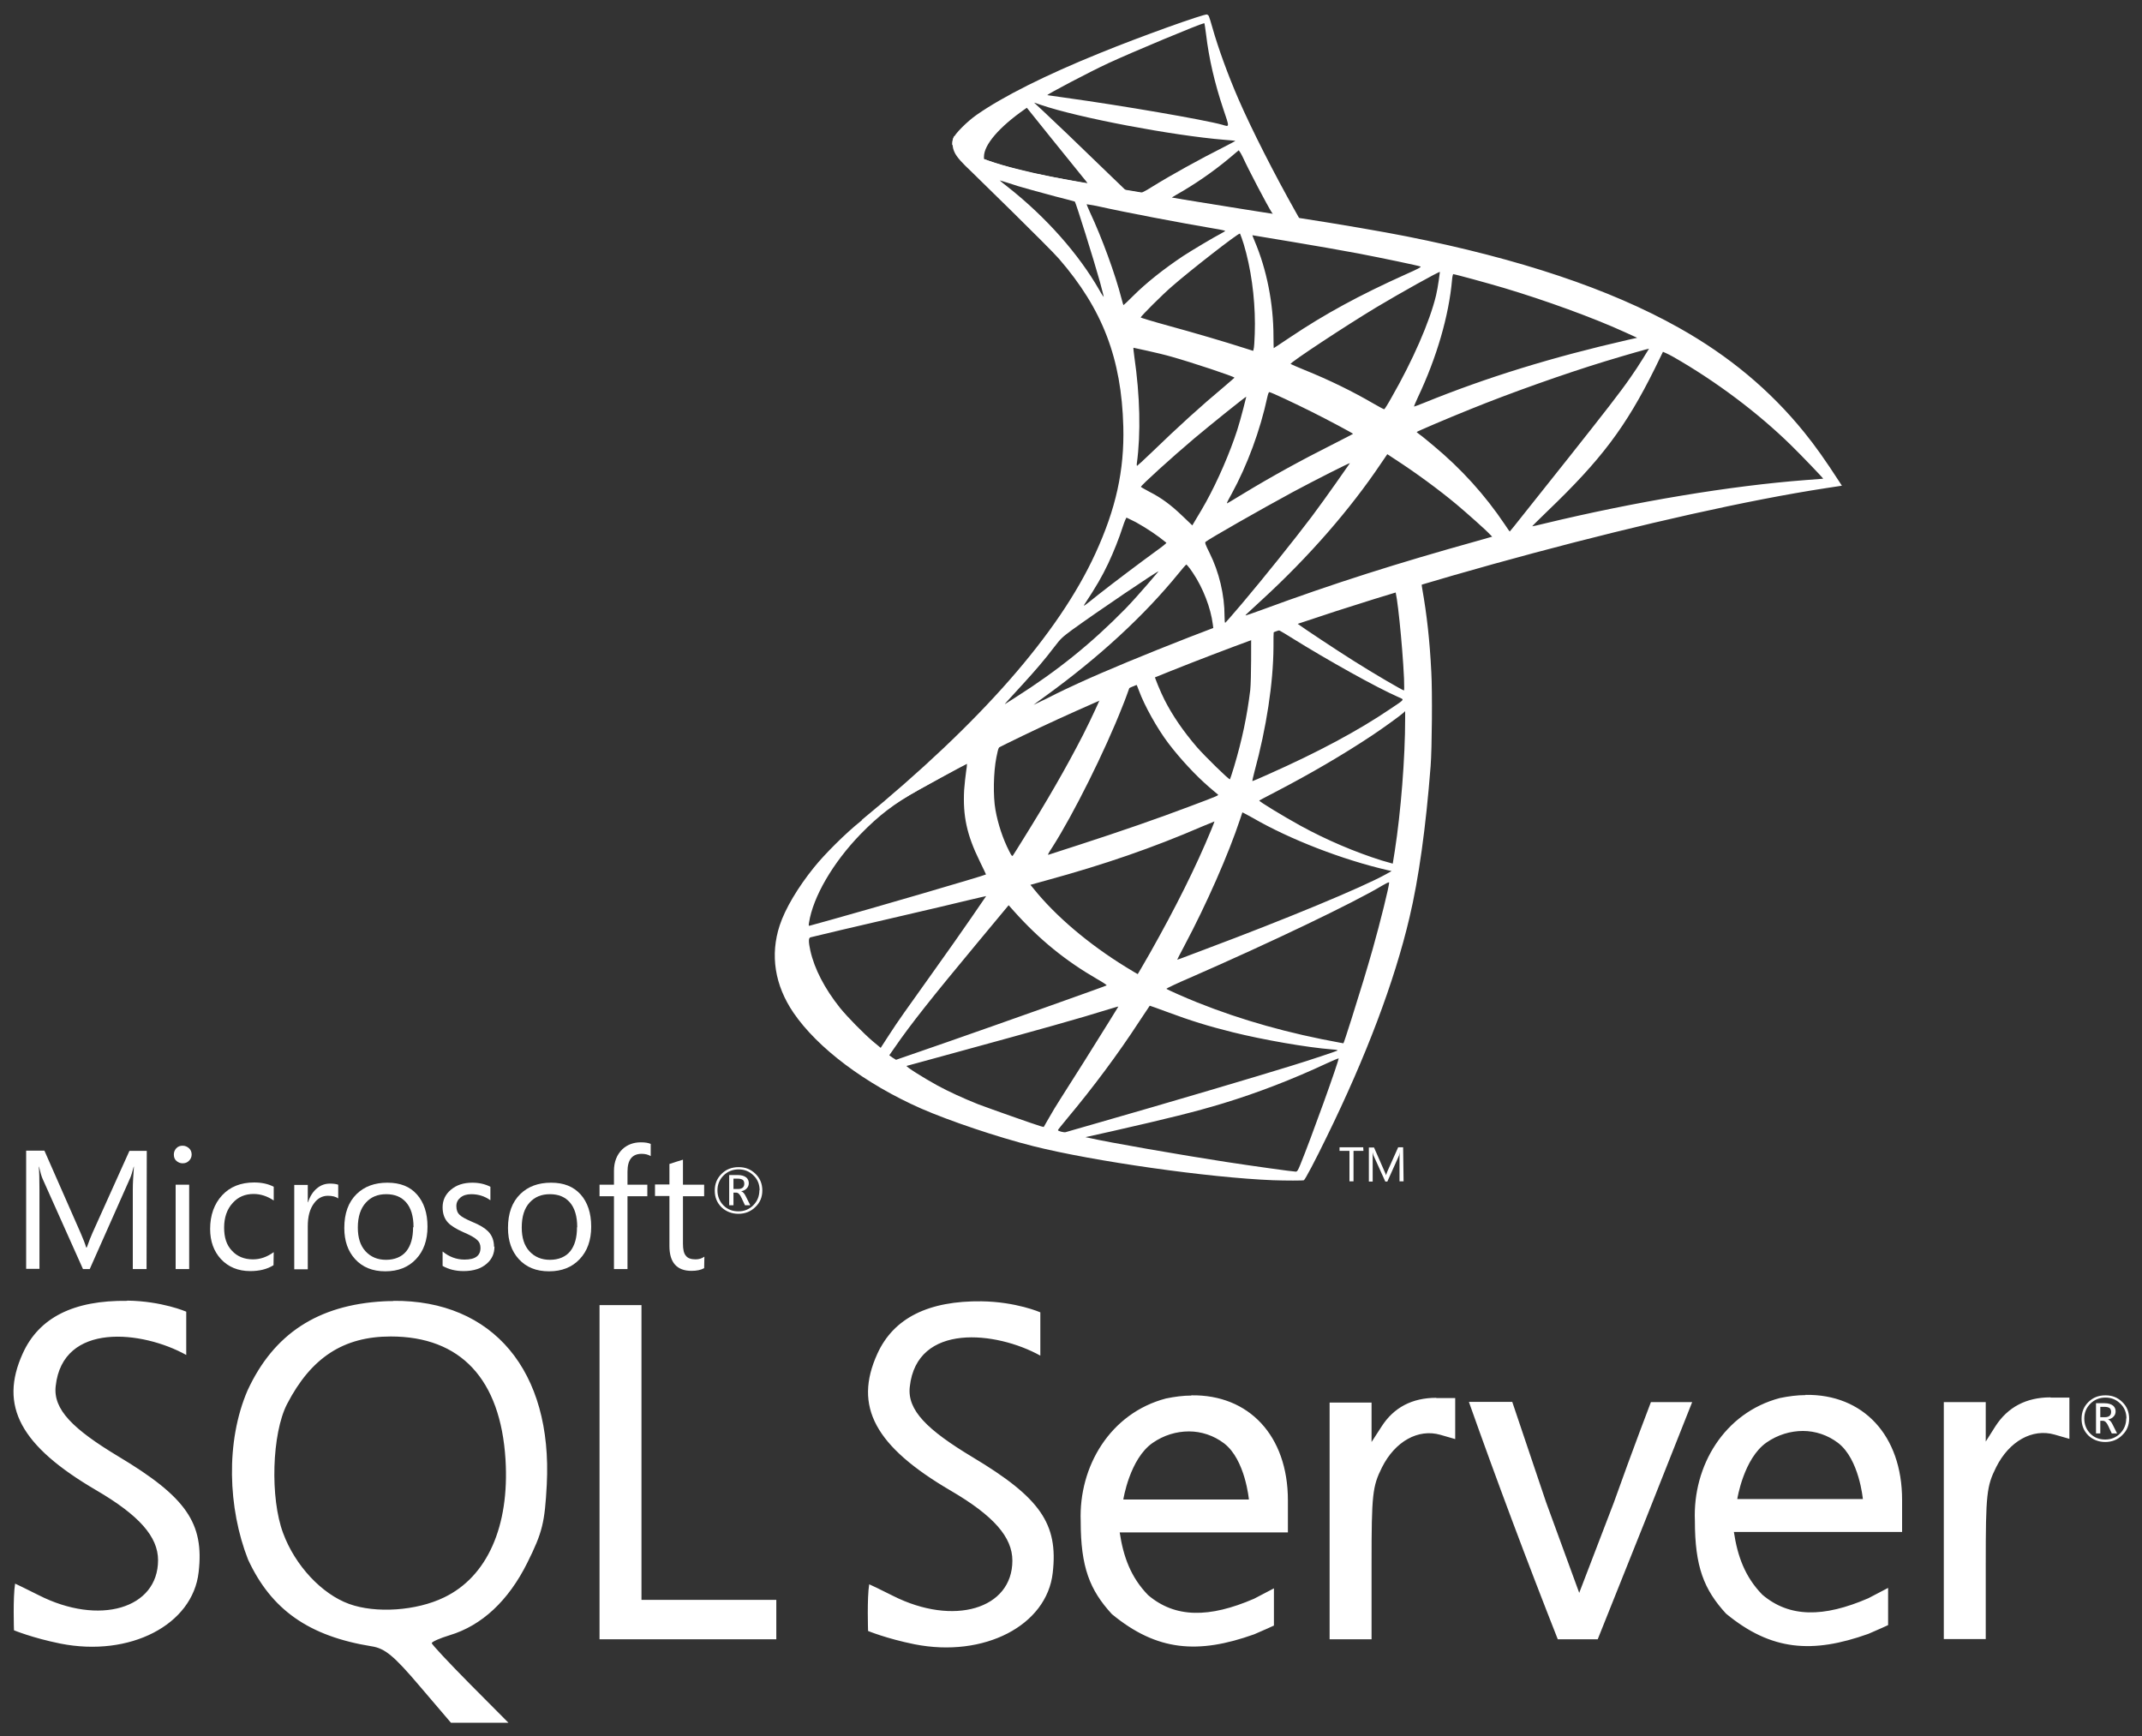 <?xml version="1.0" encoding="UTF-8"?>
<svg id="Ebene_1" data-name="Ebene 1" xmlns="http://www.w3.org/2000/svg" xmlns:xlink="http://www.w3.org/1999/xlink" viewBox="0 0 95 77">
  <rect x="0" y="0" width="95" height="77" fill="#333333" stroke="none"/>
  <defs>
    <style>
      .cls-1 {
        fill: none;
      }

      .cls-2 {
        fill: #fff;
      }

      .cls-3 {
        clip-path: url(#clippath);
      }
    </style>
    <clipPath id="clippath">
      <rect class="cls-1" width="95" height="77"/>
    </clipPath>
  </defs>
  <g class="cls-3">
    <g>
      <path class="cls-2" d="M5.64,57.69c-2.37-.03-3.91.74-4.63,2.33-1.06,2.33-.11,4.1,3.26,6.07,1.9,1.11,2.74,2.06,2.74,3.1,0,2.15-2.61,2.92-5.3,1.55-.55-.28-1.02-.5-1.04-.51-.1.61-.05,2.07-.05,2.07,0,0,.82.34,2.06.59,3.08.61,5.87-.83,6.13-3.17.25-2.17-.55-3.33-3.56-5.13-2.01-1.21-2.9-2.08-2.78-3.12.31-2.86,3.85-2.46,5.79-1.38v-1.92s-1.08-.47-2.62-.49ZM17.46,57.7c-.14,0-.29,0-.44.01-2.92.16-4.88,1.44-6.04,3.95-.98,2.27-.87,5.23.02,7.5,1.03,2.23,2.7,3.4,5.48,3.85.59.09.99.42,2.12,1.75l1.4,1.64h2.55l-1.7-1.71c-.93-.94-1.7-1.76-1.7-1.82s.36-.22.79-.35c1.43-.43,2.61-1.53,3.45-3.22.67-1.35.77-1.77.86-3.46.26-5.04-2.39-8.19-6.81-8.15ZM43.55,57.71c-2.37-.03-3.92.74-4.64,2.33-1.06,2.33-.11,4.1,3.26,6.07,1.9,1.11,2.73,2.06,2.73,3.1,0,2.15-2.61,2.92-5.3,1.56-.55-.28-1.02-.5-1.05-.51-.1.61-.05,2.07-.05,2.07,0,0,.82.34,2.06.59,3.08.61,5.87-.83,6.13-3.17.25-2.17-.55-3.33-3.56-5.13-2.01-1.21-2.9-2.08-2.78-3.12.31-2.86,3.85-2.46,5.79-1.38v-1.92s-1.07-.47-2.62-.49ZM26.59,57.87v14.83h7.84v-1.75h-5.98v-13.07h-1.86ZM17.33,59.27c3.1,0,4.87,1.89,5.09,5.46.18,2.96-.81,5.19-2.72,6.11-1.23.6-3.04.72-4.22.29-1.21-.44-2.39-1.7-2.92-3.13-.59-1.56-.5-4.43.17-5.73,1.07-2.07,2.51-3,4.6-3ZM80.07,61.87c-.36,0-.74.05-1.13.13-2.47.65-3.87,3.01-3.77,5.44,0,2.04.4,3.05,1.38,4.12,2.01,1.66,3.84,1.78,6.31.9.43-.18.88-.39.88-.39v-1.65s-.88.46-.88.46c-1.99.86-3.5.86-4.7-.16-.77-.79-1.1-1.71-1.26-2.78h7.46v-1.42c0-2.88-1.74-4.7-4.28-4.66ZM52.84,61.89c-.36,0-.74.05-1.13.13-2.47.65-3.87,3.01-3.78,5.44,0,2.04.4,3.05,1.38,4.12,2.01,1.66,3.84,1.78,6.31.9.43-.18.88-.39.88-.39v-1.65l-.88.46c-1.99.86-3.5.86-4.7-.16-.77-.79-1.1-1.71-1.26-2.78h7.46v-1.42c0-2.88-1.74-4.7-4.28-4.66ZM90.94,61.97c-1.07,0-1.89.43-2.44,1.28l-.43.68v-.87s0-.88,0-.88h-1.86v10.51h1.86v-3.35c0-3.07.04-3.43.46-4.27.58-1.16,1.61-1.73,2.59-1.45l.66.19v-1.83h-.83ZM63.7,61.99c-1.07,0-1.89.43-2.43,1.28l-.44.68v-.88s0-.87,0-.87h-1.86v10.5h1.86v-3.35c0-3.07.04-3.43.46-4.27.58-1.16,1.61-1.73,2.59-1.45l.66.19v-1.82h-.84ZM65.15,62.18c1.24,3.5,2.58,7.07,3.94,10.52.59,0,1.18,0,1.77,0l2.08-5.2,2.11-5.32h-1.83s-.81,2.11-1.65,4.47l-1.53,3.99-1.47-4.02-1.5-4.45h-1.91ZM79.96,63.46c.55,0,1.1.18,1.56.53.94.72,1.1,2.49,1.1,2.49h-5.57s.28-1.8,1.3-2.51c.49-.34,1.06-.51,1.61-.51ZM52.73,63.48c.55,0,1.1.18,1.56.53.94.72,1.1,2.49,1.1,2.49h-5.57s.28-1.8,1.3-2.51c.49-.34,1.05-.51,1.61-.51Z"/>
      <path class="cls-2" d="M33.01,52.5c0-.08-.02-.13-.06-.17-.05-.04-.13-.06-.25-.06h-.17v.46h.2c.18,0,.28-.08.28-.23ZM33.27,53.45h-.23l-.15-.32c-.07-.16-.15-.24-.24-.24h-.12v.56h-.19v-1.34h.38c.17,0,.29.04.38.11.07.06.11.15.11.25,0,.09-.03.17-.09.23-.06.07-.14.11-.25.13h0c.08.02.15.1.22.25l.18.36h0ZM33.69,52.79c0-.27-.09-.49-.27-.66-.18-.18-.4-.27-.66-.27s-.49.09-.67.27c-.18.18-.27.4-.27.66s.09.49.27.67c.18.18.4.26.66.26s.48-.09.66-.27c.18-.18.27-.4.27-.67ZM33.81,52.79c0,.3-.1.54-.31.74-.2.2-.46.3-.75.3s-.55-.1-.75-.29c-.2-.2-.3-.44-.3-.74s.1-.54.3-.74c.2-.2.45-.3.76-.3s.54.1.74.29c.21.2.31.45.31.75Z"/>
      <path class="cls-2" d="M6.5,56.28h-.61v-3.52c0-.28.02-.62.05-1.02h-.01c-.06.23-.11.4-.16.51l-1.79,4.03h-.3l-1.79-4c-.05-.11-.1-.29-.16-.54h-.01c.02.21.03.55.03,1.02v3.51h-.59v-5.24h.81l1.61,3.66c.12.28.2.48.24.63h.03c.1-.29.19-.5.25-.64l1.64-3.64h.77"/>
      <path class="cls-2" d="M8.39,52.54v3.74h-.6v-3.74h.6ZM8.5,51.2c0,.11-.04.2-.12.28-.08.08-.17.11-.28.11s-.2-.04-.28-.11c-.08-.07-.11-.17-.11-.28s.04-.2.11-.28c.08-.08.17-.11.28-.11s.2.04.28.11c.08.07.12.17.12.28Z"/>
      <path class="cls-2" d="M12.13,56.11c-.29.18-.63.26-1.03.26-.54,0-.97-.18-1.3-.53-.32-.35-.48-.79-.48-1.34,0-.61.18-1.11.53-1.49.35-.38.83-.57,1.42-.57.33,0,.62.06.87.19v.61c-.28-.19-.58-.29-.89-.29-.38,0-.69.13-.93.4-.25.27-.38.64-.38,1.09s.11.78.35,1.03c.23.25.54.38.93.38.33,0,.63-.11.92-.32"/>
      <path class="cls-2" d="M15,53.15c-.1-.08-.26-.12-.46-.12-.24,0-.45.11-.61.33-.19.25-.28.59-.28,1.02v1.91h-.6v-3.74h.6v.77h.01c.09-.27.22-.48.41-.63.17-.14.36-.2.57-.2.16,0,.28.02.36.05"/>
      <path class="cls-2" d="M18.34,54.42c0-.48-.11-.85-.33-1.1-.21-.24-.5-.36-.88-.36s-.67.12-.9.37c-.24.26-.36.63-.36,1.11,0,.45.11.8.34,1.05.23.25.53.38.91.38s.7-.13.9-.38c.2-.25.3-.6.3-1.06ZM18.96,54.4c0,.6-.17,1.08-.51,1.44-.34.36-.79.54-1.36.54s-1.01-.18-1.34-.54c-.32-.35-.48-.81-.48-1.38,0-.65.18-1.15.55-1.51.34-.33.79-.5,1.36-.5s1,.17,1.31.52c.31.35.47.82.47,1.43Z"/>
      <path class="cls-2" d="M21.93,55.28c0,.31-.11.56-.34.76-.25.22-.59.33-1.03.33-.36,0-.67-.08-.93-.23v-.64c.29.24.62.36.97.36.48,0,.71-.17.71-.52,0-.15-.05-.27-.16-.36-.1-.1-.31-.21-.61-.34-.31-.14-.54-.28-.67-.42-.16-.17-.24-.4-.24-.68,0-.31.12-.57.37-.78.25-.21.56-.31.95-.31.3,0,.56.06.8.18v.6c-.25-.18-.53-.27-.85-.27-.2,0-.36.05-.48.15-.12.1-.18.22-.18.38,0,.17.05.3.15.39.09.09.28.19.56.31.32.13.55.27.69.41.18.18.27.41.27.69Z"/>
      <path class="cls-2" d="M25.6,54.42c0-.48-.11-.85-.33-1.1-.21-.24-.5-.36-.88-.36s-.67.12-.9.37c-.24.26-.35.63-.35,1.11,0,.45.11.8.34,1.05.23.25.53.38.91.38s.7-.13.9-.38c.2-.25.3-.6.3-1.06ZM26.22,54.4c0,.6-.17,1.08-.51,1.44-.34.36-.79.54-1.36.54s-1.01-.18-1.34-.54c-.32-.35-.48-.81-.48-1.38,0-.65.18-1.15.55-1.51.34-.33.79-.5,1.36-.5s.99.17,1.31.52c.31.35.47.82.47,1.43Z"/>
      <path class="cls-2" d="M28.86,51.27c-.12-.07-.25-.1-.4-.1-.42,0-.63.26-.63.79v.58h.88v.51h-.88v3.23h-.6v-3.23h-.64v-.51h.64v-.61c0-.41.13-.73.38-.97.22-.2.49-.3.81-.3.18,0,.33.02.44.07"/>
      <path class="cls-2" d="M31.23,56.24c-.14.08-.33.12-.56.12-.65,0-.98-.37-.98-1.1v-2.22h-.64v-.51h.64v-.91c.19-.06.39-.13.6-.19v1.11h.94v.51h-.94v2.11c0,.25.04.43.13.53.08.11.23.16.43.16.15,0,.28-.04.39-.12"/>
      <path class="cls-2" d="M93.63,62.62c0-.08-.02-.13-.06-.17-.05-.04-.13-.06-.25-.06h-.17v.46h.2c.18,0,.28-.08.28-.23ZM93.89,63.57h-.23l-.15-.32c-.07-.16-.15-.24-.24-.24h-.12v.56h-.19v-1.34h.38c.17,0,.29.04.38.11.07.06.11.15.11.25,0,.09-.03.17-.09.23-.06.07-.14.11-.25.13h0c.08.02.15.1.22.25l.18.36h0ZM94.31,62.91c0-.27-.09-.49-.27-.66-.18-.18-.4-.27-.66-.27s-.49.09-.67.27c-.18.18-.27.4-.27.66s.09.49.27.67c.18.18.4.26.66.26s.48-.09.66-.27c.18-.18.27-.4.27-.67ZM94.43,62.91c0,.3-.1.54-.31.74-.2.2-.46.3-.75.3s-.55-.1-.75-.29c-.2-.2-.3-.44-.3-.74s.1-.54.3-.74c.2-.2.45-.3.76-.3s.54.1.74.29c.21.2.31.45.31.75Z"/>
      <path class="cls-2" d="M64.23,24.78l-10.37,3.38-9.02,3.98-2.53.67c-.64.61-1.32,1.23-2.04,1.85-.8.69-1.54,1.32-2.11,1.77-.63.5-1.58,1.44-2.06,2.04-.72.89-1.28,1.84-1.52,2.57-.43,1.31-.22,2.65.61,3.87,1.07,1.57,3.19,3.16,5.66,4.25,1.26.55,3.39,1.27,4.98,1.67,2.66.67,7.8,1.4,10.63,1.51.57.02,1.34.02,1.37,0,.06-.04.5-.87,1.01-1.92,1.74-3.55,3-6.87,3.67-9.72.41-1.72.73-4.01.94-6.73.06-.76.08-3.3.03-4.17-.07-1.41-.2-2.55-.4-3.68-.03-.16-.04-.31-.02-.32.03-.02.13-.06,1.4-.43l-.25-.59ZM61.86,26.17c.09,0,.34,2.4.41,3.92.01.32.01.53,0,.53-.06,0-1.33-.74-2.23-1.31-.78-.49-2.27-1.48-2.51-1.66-.07-.06-.07-.06.57-.28,1.09-.38,3.68-1.2,3.76-1.2ZM56.58,27.9c.07,0,.25.1.68.37,1.62,1.01,3.81,2.23,4.75,2.64.29.13.32.08-.35.53-1.43.97-3.21,1.92-5.39,2.89-.38.17-.7.31-.72.31s.03-.19.09-.43c.53-1.95.83-3.92.84-5.5,0-.78,0-.79.08-.8,0,0,0,0,.01,0ZM55.49,28.32s.01,1.8-.04,2.28c-.14,1.15-.36,2.2-.72,3.41-.09.29-.17.54-.18.55-.03.04-1.1-1.01-1.46-1.42-.61-.71-1.09-1.41-1.44-2.1-.18-.35-.46-1.04-.44-1.06.12-.09,4.25-1.68,4.28-1.65ZM50.37,30.34s.02,0,.02,0c.02.02.07.14.12.28.25.68.81,1.68,1.3,2.33.53.7,1.23,1.45,1.81,1.95.19.16.36.31.39.33.05.04.07.04-1.21.52-1.48.56-3.1,1.12-4.95,1.72-.71.23-1.3.42-1.33.43-.07.03-.05-.02.16-.34.92-1.44,2.32-4.24,3.1-6.23.14-.34.26-.69.29-.77.03-.11.07-.15.17-.2.06-.03.11-.04.14-.04ZM48.8,30.98s-.38.86-.77,1.62c-.76,1.48-1.6,2.93-2.71,4.71-.19.31-.37.59-.39.62-.04.06-.06.04-.18-.2-.27-.53-.49-1.19-.6-1.81-.11-.61-.09-1.67.04-2.33.1-.49.1-.48.33-.6,1-.51,4.24-2.03,4.28-2ZM62.32,31.53v.33c0,1.75-.19,4.14-.46,5.88-.05.31-.09.56-.09.56,0,0-.22-.06-.49-.14-1.18-.37-2.45-.91-3.6-1.54-.76-.42-1.87-1.09-1.83-1.12,0,0,.33-.18.72-.38,1.54-.8,3.01-1.66,4.29-2.51.48-.32,1.2-.84,1.36-.98l.11-.1ZM42.88,33.85s.02.06-.03.35c-.03.2-.07.58-.09.84-.06,1.15.12,1.99.69,3.15.16.32.28.59.28.59-.06.05-5.24,1.56-6.87,2.01-.48.13-.91.25-.94.26-.06.02-.06,0-.04-.13.18-1.15,1.06-2.66,2.28-3.92.82-.84,1.47-1.34,2.58-1.97.8-.45,2.03-1.14,2.12-1.17,0,0,.01,0,.02,0ZM55.11,36.03s.2.1.43.23c1.67.97,4.01,1.87,6,2.33l.18.04-.25.14c-1.04.58-4.47,2-7.97,3.31-.51.19-1.01.38-1.11.42-.1.04-.18.06-.18.06s.14-.29.32-.62c.98-1.84,1.96-4.07,2.47-5.61.05-.16.1-.29.1-.3ZM53.86,36.44s-.06.17-.14.36c-.68,1.65-1.58,3.45-2.72,5.47-.29.51-.54.93-.54.93s-.25-.14-.52-.31c-1.66-1.02-3.13-2.27-4.1-3.48l-.14-.17.72-.2c2.56-.7,4.73-1.45,6.88-2.38.31-.13.56-.23.56-.23ZM61.61,39.14s0,0,0,0c0,.17-.4,1.78-.73,2.95-.28.98-.51,1.74-.94,3.1-.19.6-.35,1.09-.36,1.08s-.06-.01-.1-.02c-2.33-.42-4.42-1.01-6.37-1.79-.55-.22-1.34-.57-1.38-.61-.01-.01.46-.24,1.05-.49,3.57-1.56,7.27-3.33,8.53-4.09.15-.09.26-.14.29-.14ZM43.73,39.75s-.98,1.45-2.37,3.39c-.48.68-1.05,1.48-1.26,1.77s-.53.77-.71,1.05l-.33.51-.35-.29c-.41-.35-1.13-1.08-1.46-1.49-.67-.84-1.13-1.72-1.31-2.53-.08-.37-.09-.56,0-.59.11-.03,2.21-.53,4.17-.98,1.09-.25,2.35-.55,2.8-.66.45-.11.83-.19.83-.19ZM44.73,40.14l.25.28c1.13,1.26,2.28,2.19,3.68,3,.25.14.44.27.42.28-.06.04-4.85,1.74-7.06,2.51-1.25.43-2.27.79-2.28.79,0,0-.08-.05-.16-.1l-.14-.1.23-.33c.73-1.06,1.66-2.23,3.68-4.66l1.38-1.66ZM50.99,44.6s.36.12.78.28c1.02.38,1.82.63,2.91.9,1.33.33,3.26.67,4.4.76.17.01.26.03.24.05-.05.03-1.21.42-2.06.68-1.35.42-5.46,1.64-8.82,2.6-.62.18-1.16.33-1.18.34-.08.02-.34-.05-.34-.09,0-.02.19-.25.42-.53,1.13-1.35,2.25-2.85,3.18-4.28.26-.39.47-.71.48-.72ZM49.6,44.64s-.55.9-1.52,2.44c-.41.65-.88,1.39-1.04,1.64-.16.25-.4.64-.52.86l-.23.4-.12-.03c-.28-.08-2.26-.78-2.79-.98-.65-.26-1.33-.57-1.82-.84-.62-.34-1.41-.84-1.35-.86.02,0,1.09-.3,2.38-.65,3.44-.94,5.34-1.47,6.58-1.86.23-.07.43-.13.43-.12ZM59.36,46.93s.01,0,.01,0c.03.08-1.24,3.6-1.7,4.72-.1.25-.14.31-.2.31-.13,0-1.98-.26-3.09-.43-1.95-.3-5.23-.87-6.05-1.06l-.19-.04,1.17-.26c2.51-.57,3.72-.87,4.94-1.24,1.54-.47,3.07-1.06,4.61-1.78.24-.11.45-.2.5-.21Z"/>
      <path class="cls-2" d="M53.54.64c-.17-.02-2.96.98-4.75,1.71-2.42.98-4.31,1.93-5.47,2.74-.43.3-.98.85-1.05,1.06-.03.08-.04.17-.04.26l1.05.99,2.5.8,5.95,1.06,6.8,1.17.07-.58s-.04,0-.06,0l-.9-.14-.18-.32c-.92-1.63-1.95-3.65-2.54-5.01-.46-1.06-.9-2.27-1.15-3.16-.15-.52-.16-.56-.24-.57ZM53.41,1.04s.01,0,.01,0c0,0,.04.23.07.48.13,1.09.38,2.16.76,3.3.29.86.29.81-.05.71-.8-.22-4.38-.84-6.98-1.2-.42-.06-.77-.11-.77-.11-.03-.03,1.87-1.03,2.71-1.42,1.08-.5,4.03-1.73,4.24-1.77ZM45.86,4.55l.3.1c1.66.57,5.84,1.36,8.14,1.55.26.02.48.04.49.05,0,0-.21.12-.49.26-1.11.56-2.34,1.24-3.18,1.76-.25.16-.48.28-.51.28-.03,0-.19-.03-.37-.06l-.31-.05-.79-.76c-1.38-1.34-2.46-2.37-2.88-2.76l-.41-.38ZM45.55,4.79l1.1,1.37c.61.76,1.22,1.51,1.35,1.67.14.16.24.3.23.3-.03.02-1.6-.28-2.43-.47-.85-.2-1.2-.29-1.73-.46l-.43-.14v-.11c0-.53.67-1.31,1.8-2.1l.1-.07ZM54.94,6.67s.07.07.17.28c.27.59,1.1,2.17,1.3,2.48.07.1.17.11-.93-.07-2.66-.43-3.51-.57-3.51-.59,0-.01.08-.06.18-.12.82-.46,1.65-1.03,2.39-1.65.18-.15.35-.29.38-.32.01-.01.03-.02.04-.02Z"/>
      <path class="cls-2" d="M42.32,6.04s-.17.27,0,.68c.1.25.4.55.74.87,0,0,3.48,3.39,3.91,3.89,1.93,2.23,2.77,4.42,2.85,7.44.05,1.94-.33,3.65-1.24,5.63-1.63,3.55-5.07,7.47-10.38,11.83l.78-.26c.5-.37,1.18-.78,2.79-1.65,3.7-2.02,7.85-3.88,12.94-5.79,7.33-2.75,19.4-5.98,26.26-7.03l.72-.11-.11-.17c-.63-.97-1.06-1.58-1.57-2.21-1.51-1.86-3.33-3.38-5.56-4.63-3.07-1.72-7.05-3.05-12.08-4.05-.95-.19-3.03-.55-4.73-.81-3.59-.56-5.91-.94-8.47-1.38-.92-.16-2.29-.39-3.2-.58-.47-.1-1.37-.31-2.07-.56-.58-.23-1.39-.45-1.57-1.11ZM44.34,8s.14.04.3.09c.29.1.68.22,1.13.34.32.09.66.18,1.03.28.47.12.86.22.87.23.05.06.84,2.58,1.11,3.55.1.37.18.68.17.68,0,0-.1-.13-.19-.3-.92-1.61-2.37-3.24-4.04-4.56-.21-.16-.38-.3-.38-.31ZM48.2,9.06s.21.03.42.07c1.34.3,3.72.75,5.25,1.01.26.04.47.09.47.1s-.1.07-.21.13c-.26.13-1.3.75-1.65.98-.87.58-1.65,1.2-2.22,1.77-.23.23-.42.41-.43.41s-.05-.13-.09-.29c-.28-1.09-.87-2.7-1.4-3.83-.08-.18-.15-.34-.15-.36,0,0,0,0,0,0ZM54.99,10.35s.13.28.28.87c.29,1.13.42,2.41.38,3.58-.01.33-.03.63-.05.68l-.02.08-.41-.13c-.84-.27-2.2-.67-3.37-.99-.66-.18-1.21-.35-1.21-.36,0-.05.97-1.02,1.39-1.38.8-.7,2.94-2.37,3.01-2.34ZM55.53,10.43s3.24.53,4.71.81c1.09.21,2.67.54,2.76.58.05.02-.12.11-.64.34-2.07.93-3.61,1.77-5.13,2.79-.4.27-.74.49-.74.49s-.01-.22-.01-.5c0-1.49-.3-2.99-.84-4.26-.06-.14-.1-.25-.1-.26ZM63.86,12.07s-.08.66-.17,1.03c-.28,1.17-1.04,2.9-1.97,4.52-.16.29-.31.53-.33.53-.02,0-.23-.11-.47-.25-.91-.53-1.94-1.04-3.08-1.5-.32-.13-.59-.25-.6-.26-.05-.05,2.47-1.71,3.8-2.51,1.07-.64,2.79-1.6,2.82-1.57ZM64.46,12.16c.07,0,1.5.39,2.24.61,1.84.55,3.96,1.32,5.34,1.95l.57.26-.4.09c-3.37.77-6.26,1.66-9.04,2.79-.23.09-.43.17-.45.17s.06-.18.16-.4c.84-1.77,1.38-3.63,1.52-5.22.01-.14.04-.26.06-.26ZM50.26,15.42s1.11.23,1.7.4c.89.25,2.79.88,2.79.93,0,0-.21.19-.46.4-1.03.86-2.01,1.75-3.2,2.9-.35.34-.65.61-.66.61s-.02-.05-.01-.11c.18-1.32.14-3-.11-4.72-.03-.22-.05-.4-.04-.41ZM73.15,15.44s-.5.83-.83,1.29c-.47.68-1.16,1.56-2.72,3.53-.82,1.03-1.75,2.2-2.06,2.59-.31.39-.57.72-.58.72s-.11-.14-.22-.31c-.88-1.31-1.93-2.47-3.17-3.5-.23-.19-.49-.41-.58-.47s-.16-.13-.16-.13c0-.02,1.33-.59,2.35-1,1.77-.72,4.19-1.58,5.99-2.13.95-.29,1.97-.58,1.98-.57ZM73.75,15.6s.22.09.45.22c1.91,1.09,3.77,2.49,5.24,3.93.42.41,1.44,1.47,1.42,1.48,0,0-.36.03-.78.06-3.3.25-7.52.95-11.59,1.93-.28.07-.51.12-.53.12s.29-.3.67-.67c2.39-2.29,3.48-3.74,4.76-6.32.19-.39.35-.72.36-.74,0,0,0,0,0,0ZM56.3,17.39c.11.02,1.13.5,1.89.88.7.35,1.77.92,1.82.97,0,0-.37.2-.83.43-1.47.74-2.73,1.43-4.05,2.23-.38.23-.69.42-.7.42-.03,0-.02-.03.19-.41.7-1.28,1.27-2.82,1.59-4.31.03-.13.06-.22.09-.21ZM55.28,17.57s-.24.99-.41,1.51c-.32.99-.86,2.24-1.38,3.18-.12.22-.31.54-.42.72l-.19.32-.44-.42c-.51-.49-.93-.8-1.46-1.07-.21-.11-.38-.21-.38-.22,0-.06,1.34-1.28,2.37-2.15.74-.62,2.29-1.87,2.31-1.85ZM61.51,20.13l.38.25c.88.57,1.92,1.33,2.71,1.99.44.37,1.31,1.14,1.48,1.33l.1.1-.63.18c-3.59,1-6.37,1.88-9.6,3.07-.36.13-.67.24-.69.24-.04,0-.09.04.72-.7,2.07-1.9,3.9-4,5.27-6.04l.28-.41ZM59.87,20.54s-1.06,1.53-1.7,2.38c-.77,1.02-2.14,2.73-3.08,3.84-.39.46-.73.85-.75.86-.02,0-.03-.11-.03-.29,0-.95-.24-1.96-.67-2.82-.18-.36-.21-.45-.17-.48.15-.13,2.43-1.43,3.87-2.21.99-.53,2.51-1.3,2.53-1.28ZM49.97,22.96s.2.09.41.2c.5.28.95.58,1.35.91.02.01-.19.18-.46.37-.74.54-1.87,1.39-2.53,1.91-.69.55-.71.57-.64.45.52-.79.78-1.24,1.05-1.81.24-.51.48-1.11.65-1.64.07-.22.15-.4.17-.4ZM52.61,25.03s.09.06.3.38c.45.67.79,1.56.88,2.28l.02.16-1.07.41c-1.92.75-3.69,1.48-4.89,2.03-.33.15-.93.43-1.31.63-.39.19-.7.34-.7.34s.24-.19.54-.4c2.35-1.7,4.37-3.56,5.89-5.43.16-.2.31-.37.33-.38,0,0,0,0,.01,0ZM51.39,25.33s-.87,1.04-1.47,1.66c-1.51,1.54-3.01,2.75-4.87,3.93-.23.15-.44.28-.47.3-.05.03.02-.05.83-.93.51-.56.91-1.02,1.35-1.6.29-.38.35-.43.78-.75,1.16-.84,3.81-2.63,3.84-2.6Z"/>
      <path class="cls-2" d="M60.47,51.04h-.44v1.35h-.18v-1.35h-.44v-.16h1.05"/>
      <path class="cls-2" d="M62.25,52.39h-.18v-1.01c0-.08,0-.18.02-.29h0c-.02.07-.03.12-.04.15l-.52,1.16h-.09l-.52-1.15s-.03-.08-.04-.15h0c0,.06,0,.16,0,.29v1.01h-.17v-1.51h.23l.46,1.05c.04.08.06.14.07.18h0c.03-.08.05-.15.07-.19l.47-1.05h.22"/>
    </g>
  </g>
</svg>